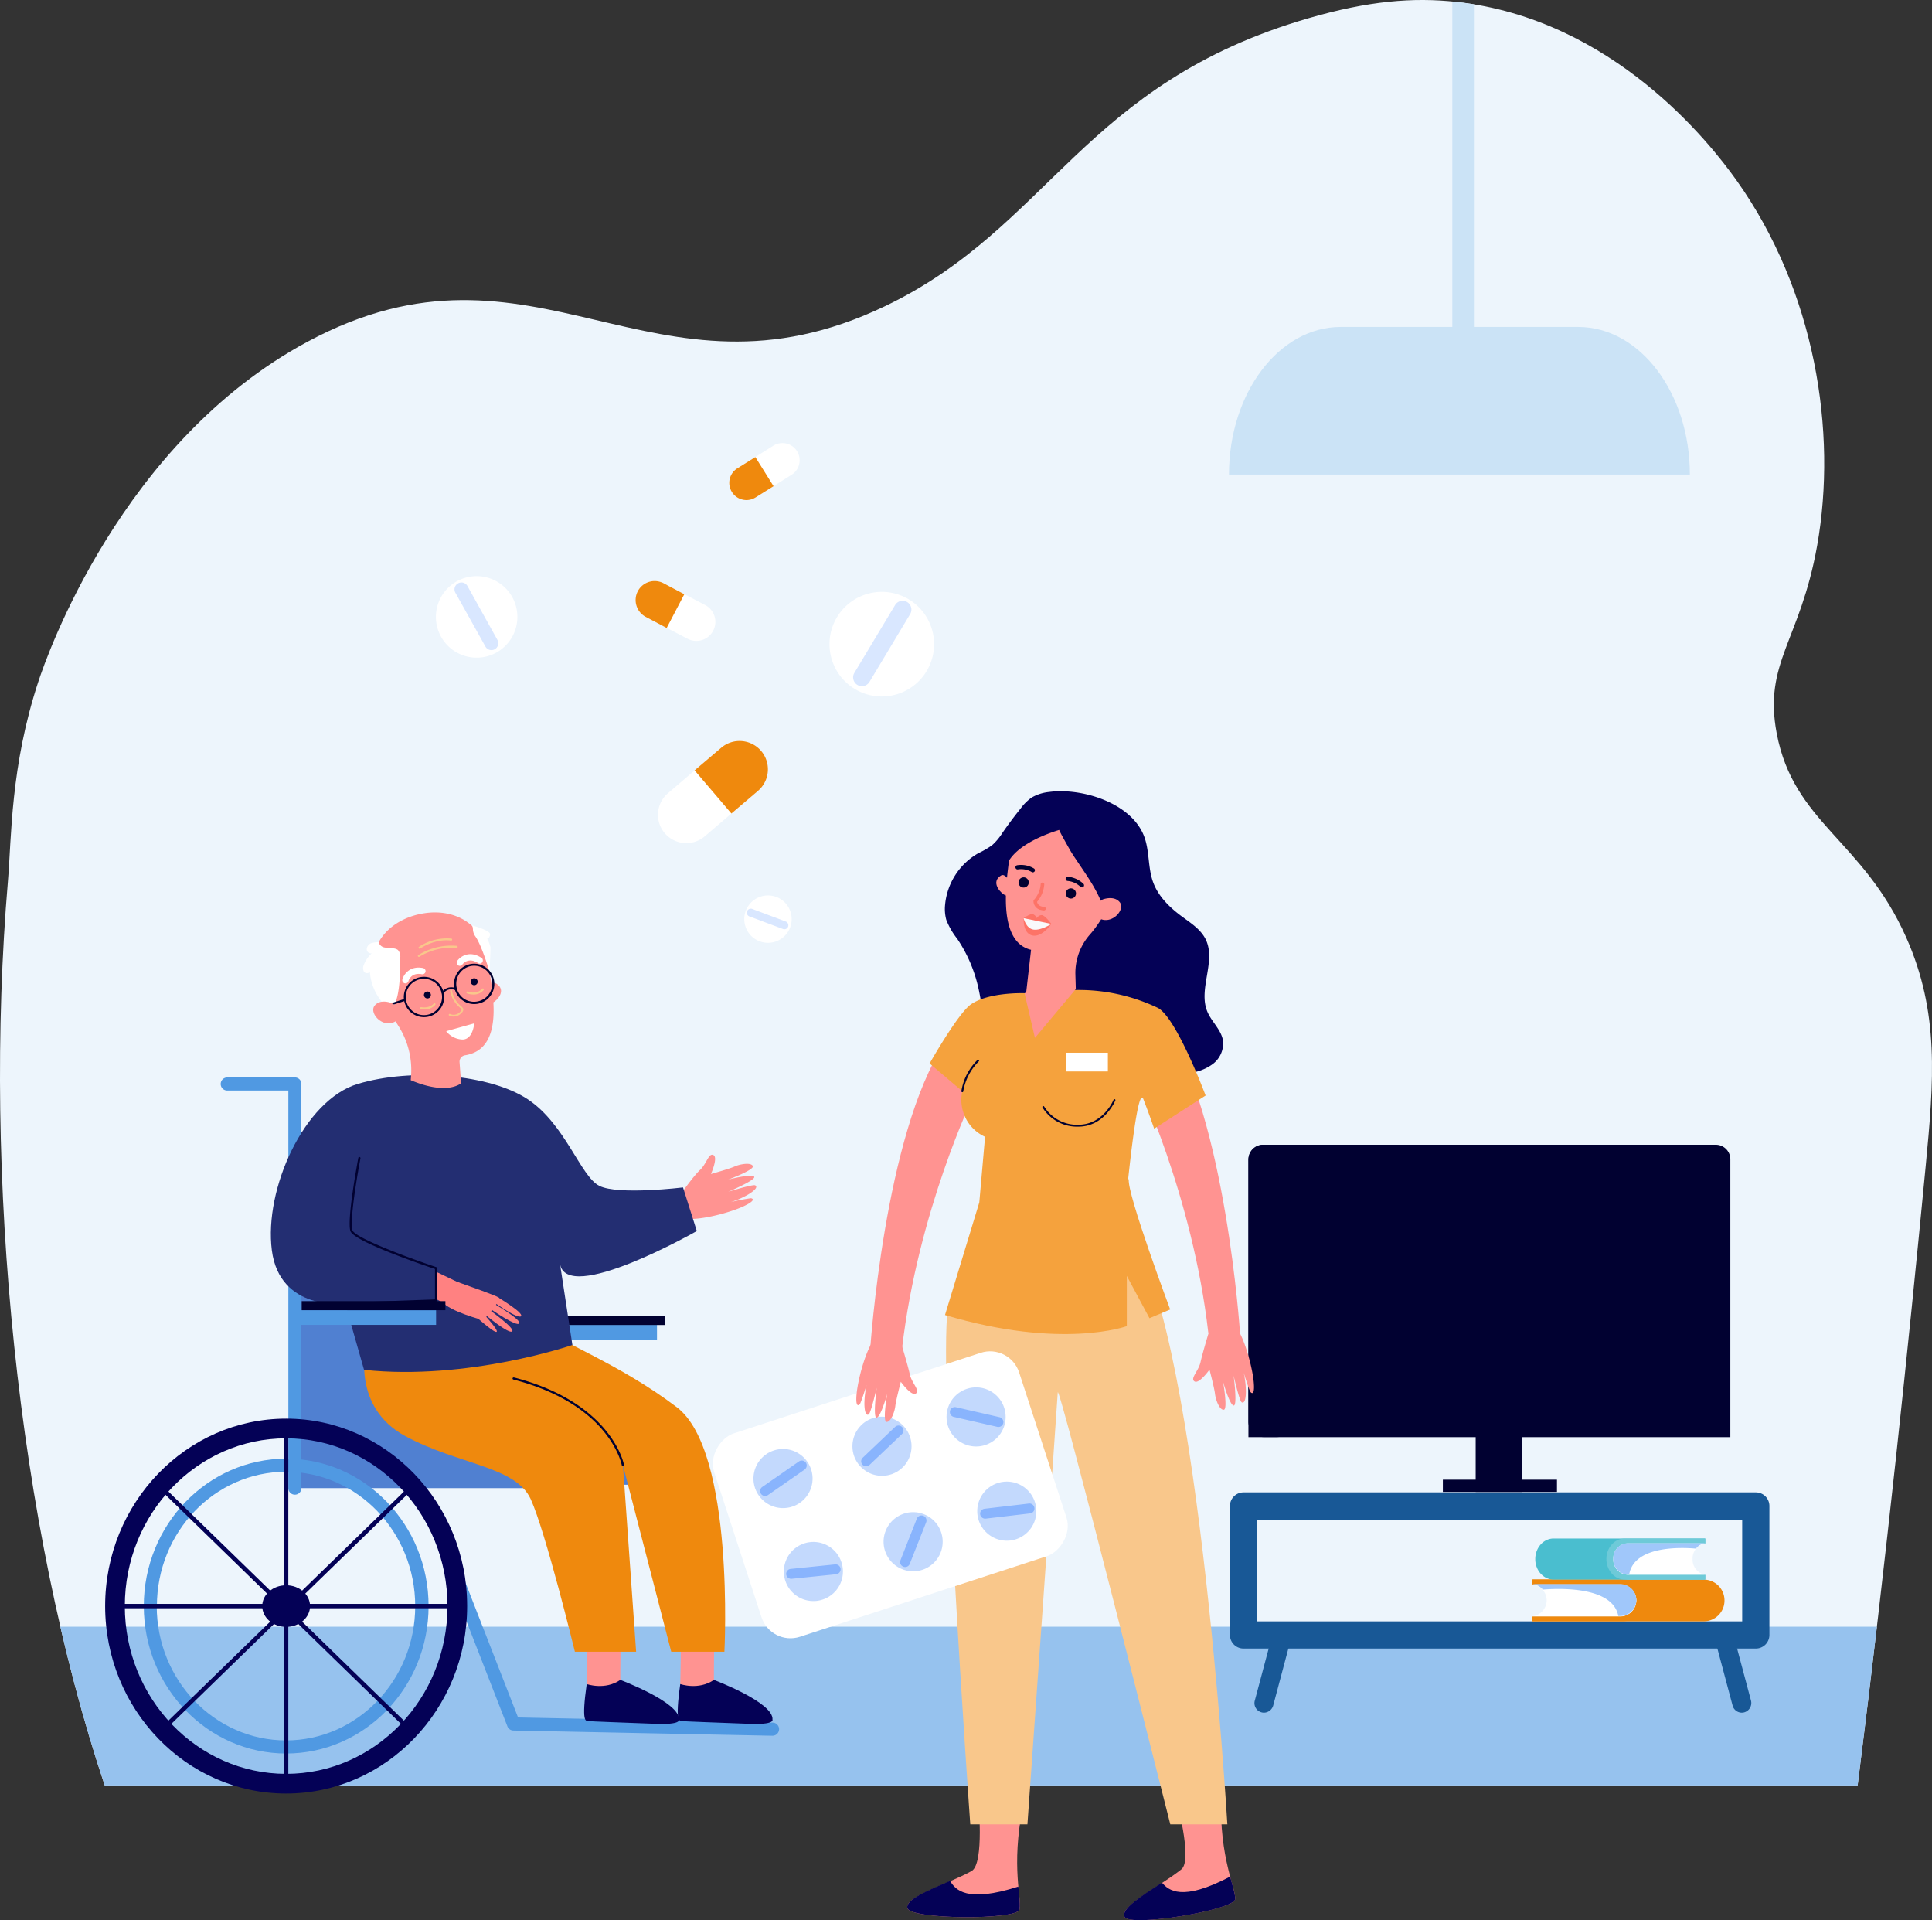 <?xml version="1.0" encoding="UTF-8"?> <svg xmlns="http://www.w3.org/2000/svg" xmlns:xlink="http://www.w3.org/1999/xlink" viewBox="0 0 596.98 593.22"><rect x="0" y="0" width="596.98" height="593.22" fill="#333333" stroke="none"/><defs><style>.cls-1{fill:none;}.cls-2{clip-path:url(#clip-path);}.cls-3{fill:#edf5fc;}.cls-4{fill:#96c2ee;}.cls-5{fill:#cbe3f6;}.cls-6{fill:#010131;}.cls-7{fill:#185896;}.cls-8{fill:#ef890d;}.cls-9{fill:#fff;}.cls-10{fill:#a0c7fa;}.cls-11{fill:#4abecf;}.cls-12{fill:#6ecad8;}.cls-13{fill:#d9e7ff;}.cls-14{fill:#ff9391;}.cls-15{fill:#5099e2;}.cls-16{fill:#5080d1;}.cls-17{fill:#040156;}.cls-18{fill:#232e72;}.cls-19{fill:#ff8181;}.cls-20{fill:#f9c78b;}.cls-21{fill:#f5a23d;}.cls-22{fill:#fd7367;}.cls-23{fill:#f9f9fb;}.cls-24,.cls-25{fill:#89b4fd;}.cls-24{opacity:0.5;}</style><clipPath id="clip-path"><path class="cls-1" d="M32.36,551.58C5.4,471.16-5.27,363.3,2.45,272.22c1.14-13.45.74-35.41,9.44-61.78,2.52-7.63,25.48-73.88,83.11-104.86,70.52-37.9,106.62,23.42,178.49-11,51-24.41,61-68.74,131-89C422.81.28,436.63-.88,450,.58c48.46,5.31,78.47,43.76,86.49,55,24.46,34.31,31.25,77.86,25,113-5.24,29.46-16.64,36.11-12.49,58,5.25,27.66,26.62,32.92,40,63,10.33,23.23,8.58,44.12,6,71-5.33,55.52-12,119.43-21,191Z"></path></clipPath></defs><g id="_3._Skilled_Nursing_Facilities_SNF_copy" data-name="3. Skilled Nursing Facilities (SNF) copy"><g id="colors"><g class="cls-2"><rect class="cls-3" y="-5.39" width="600" height="569.11"></rect><rect class="cls-4" x="-16.52" y="502.55" width="626.54" height="49.02"></rect><path class="cls-5" d="M487.65,101H414.27c-19.06,0-34.52,20.42-34.52,45.61H522.16C522.16,121.39,506.71,101,487.65,101Z"></path><rect class="cls-5" x="448.76" y="-5.42" width="6.68" height="121.14"></rect></g><path class="cls-6" d="M390.27,353.65H530.16a4.51,4.51,0,0,1,4.51,4.51V444a0,0,0,0,1,0,0H385.76a0,0,0,0,1,0,0v-85.8A4.51,4.51,0,0,1,390.27,353.65Z"></path><path class="cls-6" d="M390.61,439.21V358.4a4.75,4.75,0,0,1,4.75-4.75h-4.84a4.76,4.76,0,0,0-4.76,4.75v80.81a4.75,4.75,0,0,0,4.76,4.75h4.84A4.74,4.74,0,0,1,390.61,439.21Z"></path><path class="cls-7" d="M542.54,509.3H384.25a4.2,4.2,0,0,1-4.2-4.2V465.25a4.2,4.2,0,0,1,4.2-4.2H542.54a4.2,4.2,0,0,1,4.2,4.2V505.1A4.2,4.2,0,0,1,542.54,509.3Zm-154.09-8.4H538.33V469.46H388.45Z"></path><rect class="cls-6" x="455.98" y="424.14" width="14.38" height="36.77"></rect><rect class="cls-6" x="445.84" y="457.13" width="35.26" height="3.78"></rect><path class="cls-7" d="M390.56,529.11a2.76,2.76,0,0,1-.75-.1,2.94,2.94,0,0,1-2.09-3.6l4.8-18a2.94,2.94,0,1,1,5.68,1.51l-4.79,18A3,3,0,0,1,390.56,529.11Z"></path><path class="cls-7" d="M538.21,529.11a2.94,2.94,0,0,1-2.84-2.18l-4.8-18a2.94,2.94,0,1,1,5.69-1.51l4.8,18A3,3,0,0,1,539,529,2.89,2.89,0,0,1,538.21,529.11Z"></path><path class="cls-8" d="M526.44,488h-52.9v1.52h27.14a5,5,0,0,1,4.95,4.95h0a5,5,0,0,1-4.95,5H473.54v1.42h52.9a6.41,6.41,0,0,0,6.42-6.42h0A6.42,6.42,0,0,0,526.44,488Z"></path><path class="cls-8" d="M508,494.38h0a6.43,6.43,0,0,0-6.43-6.43H473.54v1.52h27.14a5,5,0,0,1,4.95,4.95h0a5,5,0,0,1-4.95,5H473.54v1.42h28.07A6.42,6.42,0,0,0,508,494.38Z"></path><path class="cls-9" d="M500.68,489.48H473.54v0a5,5,0,0,1,4.38,4.92h0a5,5,0,0,1-4.38,4.92v0h27.14a5,5,0,0,0,4.95-4.95h0A5,5,0,0,0,500.68,489.48Z"></path><path class="cls-10" d="M505.63,494.38a5,5,0,0,0-4.95-5H473.54v0a4.94,4.94,0,0,1,3.19,1.7c5.43-.43,21.62-.93,23.32,8.17h.63A5,5,0,0,0,505.63,494.38Z"></path><path class="cls-11" d="M480.08,475.3h46.83v1.5h-24a4.64,4.64,0,0,0-4.38,4.87h0a4.65,4.65,0,0,0,4.38,4.88h24V488H480.08c-3.14,0-5.69-2.83-5.69-6.32h0C474.39,478.13,476.94,475.3,480.08,475.3Z"></path><path class="cls-12" d="M496.37,481.63h0c0-3.5,2.54-6.33,5.69-6.33h24.85v1.5h-24a4.64,4.64,0,0,0-4.38,4.87h0a4.65,4.65,0,0,0,4.38,4.88h24V488H502.06C498.91,488,496.37,485.12,496.37,481.63Z"></path><path class="cls-9" d="M502.88,476.8h24v0a4.72,4.72,0,0,0-3.88,4.84h0a4.72,4.72,0,0,0,3.88,4.84v0h-24a4.64,4.64,0,0,1-4.38-4.87h0A4.65,4.65,0,0,1,502.88,476.8Z"></path><path class="cls-10" d="M498.5,481.63a4.65,4.65,0,0,1,4.38-4.88h24v0a4.3,4.3,0,0,0-2.83,1.68c-4.8-.42-19.13-.91-20.64,8h-.56A4.64,4.64,0,0,1,498.5,481.63Z"></path><path class="cls-13" d="M183.81,430.51c0-.07,0-.14,0-.22a1.59,1.59,0,0,1,1.26-.09.89.89,0,0,1,.55,1,.63.63,0,0,1-1,.23,1.3,1.3,0,0,1,.1,1.35.84.84,0,0,1-1.23.23,1,1,0,0,0-1.35-1.43.94.94,0,0,1-.4-1.08c.19-.49.82-.65,1.35-.67.28,0,.68.11.63.39Z"></path><path class="cls-13" d="M180.55,433.09l-.1.2a1.61,1.61,0,0,1-1.2-.4.9.9,0,0,1-.1-1.18.63.63,0,0,1,1,.19,1.27,1.27,0,0,1,.44-1.28.84.84,0,0,1,1.22.27c.18.43-.11.9-.38,1.28a1.4,1.4,0,0,1,1.06.56.93.93,0,0,1-.05,1.15A1.43,1.43,0,0,1,181,434c-.27-.1-.58-.36-.43-.6Z"></path><path class="cls-13" d="M302.83,455.05s5.76,2.94,7.34,1.89,4.32-8.26,2.32-8.68-4,2.53-5.51,2.28a5.59,5.59,0,0,1-2.33-.92S302.77,453.82,302.83,455.05Z"></path><path class="cls-14" d="M209.68,369.84s4.46-6.39,6.58-8.35,2.72-5.42,4.2-4.64-.78,5.84-.78,5.84,5.65-1.57,7.32-2.32,5-1.33,5.62-.16-7.6,4.21-7.6,4.21,7.19-1.87,8-.91-8,4.68-8,4.68,7.57-2.37,8.32-2,.36,1.31-2.11,2.81a27.46,27.46,0,0,1-5.39,2.37,60.92,60.92,0,0,1,6.15-1.19c.71.07,1.62.69-2.28,2.51s-13,4.38-18,3.82Z"></path><rect class="cls-15" x="159.39" y="409.3" width="43.63" height="4.53" transform="translate(362.4 823.13) rotate(180)"></rect><rect class="cls-6" x="161.07" y="406.54" width="44.4" height="2.8" transform="translate(366.54 815.88) rotate(180)"></rect><rect class="cls-16" x="91.13" y="349.8" width="81.18" height="109.93" transform="translate(263.43 809.54) rotate(180)"></rect><rect class="cls-16" x="91.13" y="442.84" width="104.02" height="15.84" transform="translate(286.28 901.53) rotate(180)"></rect><path class="cls-15" d="M91.13,461.76a2,2,0,0,0,2-2V334.86a2,2,0,0,0-2-2H70.22a2,2,0,0,0,0,4.05H89.1V459.74A2,2,0,0,0,91.13,461.76Z"></path><path class="cls-15" d="M238.71,536.23a2,2,0,0,0,0-4.05l-78.63-1.58-26.52-68a2,2,0,1,0-3.77,1.47l27,69.27a2,2,0,0,0,1.85,1.29l80,1.61Z"></path><path class="cls-14" d="M191.82,503.66s-.23,15.41-.11,15.63-1.12,2.15-1.12,2.15l-4.86.87-4.44-2s.39-14.33-.08-16.59S191.82,503.66,191.82,503.66Z"></path><path class="cls-17" d="M181.29,520.27s5.6,2,10.39-1.28c0,0,18.67,7,18.1,12.31,0,0,.79,1.59-7.3,1.25s-20.65-.71-21-.89S179.58,532.32,181.29,520.27Z"></path><path class="cls-14" d="M220.73,503.66s-.22,15.41-.1,15.63-1.13,2.15-1.13,2.15l-4.86.87-4.44-2s.39-14.33-.07-16.59S220.73,503.66,220.73,503.66Z"></path><path class="cls-17" d="M210.2,520.27s5.61,2,10.4-1.28c0,0,18.66,7,18.09,12.31,0,0,.8,1.59-7.29,1.25s-20.65-.71-21-.89S208.49,532.32,210.2,520.27Z"></path><path class="cls-17" d="M32.49,496.18c0-31.93,25.09-57.91,55.93-57.91s55.93,26,55.93,57.91-25.09,57.91-55.93,57.91S32.49,528.11,32.49,496.18Zm6.08,0c0,28.58,22.36,51.83,49.85,51.83s49.85-23.25,49.85-51.83-22.36-51.83-49.85-51.83S38.57,467.6,38.57,496.18Z"></path><path class="cls-15" d="M44.43,496.18c0-25.12,19.73-45.55,44-45.55s44,20.43,44,45.55-19.73,45.55-44,45.55S44.43,521.3,44.43,496.18Zm4,0c0,22.88,17.92,41.5,39.94,41.5s39.93-18.62,39.93-41.5-17.91-41.5-39.93-41.5S48.48,473.3,48.48,496.18Z"></path><ellipse class="cls-17" cx="88.42" cy="496.18" rx="7.39" ry="6.43"></ellipse><rect class="cls-17" x="35.53" y="495.5" width="105.74" height="1.35"></rect><rect class="cls-17" x="87.74" y="441.31" width="1.35" height="109.44"></rect><rect class="cls-17" x="35.05" y="496.01" width="107.64" height="1.35" transform="translate(-321.13 202.59) rotate(-44.2)"></rect><rect class="cls-17" x="87.29" y="442.86" width="1.35" height="107.64" transform="translate(-329.39 213.4) rotate(-45.79)"></rect><path class="cls-8" d="M113,416.5s-4.26,18.25,12.21,27.15,34.14,9.28,38.79,19.51,13.64,47.13,13.64,47.13h18.92l-4.07-57.64,14.92,57.64h16.43s3.28-61.9-14.7-75.54-36.83-20.33-41-24.6C164.49,406.36,113,416.5,113,416.5Z"></path><path class="cls-6" d="M192.48,453h.06a.33.33,0,0,0,.27-.39c0-.2-.92-4.9-5.57-10.62-4.27-5.27-12.67-12.39-28.43-16.44a.34.34,0,0,0-.42.24.34.34,0,0,0,.25.41c15.59,4,23.87,11,28.08,16.21,4.54,5.59,5.42,10.27,5.43,10.32A.33.33,0,0,0,192.48,453Z"></path><path class="cls-18" d="M176.87,415.52s-32.32,11.09-64.38,7.68l-5.81-20.41S86.44,405.22,84,386.26s10-46.42,26.56-51.4,40.83-3,52.5,4.74,16.31,23.84,22.14,26.76,25.85.48,25.85.48l4.26,13.47s-40.46,23.05-42.29,10Z"></path><rect class="cls-15" x="91.13" y="404.77" width="43.63" height="4.53" transform="translate(225.88 814.07) rotate(180)"></rect><path class="cls-6" d="M106.68,403.13h0l28.08-1a.32.32,0,0,0,.32-.33v-10a.34.34,0,0,0-.23-.32c-10-3.35-25.07-9.14-25.92-11.35-.93-2.42,1.19-15.64,2.45-22.29a.35.35,0,0,0-.27-.4.34.34,0,0,0-.39.27c-.15.79-3.65,19.46-2.42,22.67s22.65,10.5,26.11,11.66v9.4l-27.75,1a.34.34,0,0,0-.33.35A.35.35,0,0,0,106.68,403.13Z"></path><path class="cls-19" d="M141.21,396l.9.31c2.79,1,11.1,3.9,12,4.55,1,.78-4.79,7-4.79,7s-10.28-2.62-12.85-5.81S141.21,396,141.21,396Z"></path><path class="cls-19" d="M147.94,407.54s4.84,4.31,5.51,3.91-3.34-4.78-3.34-4.78Z"></path><path class="cls-19" d="M150,406.21s7.27,6.05,8.26,5.1-7.3-6.83-7.3-6.83Z"></path><path class="cls-19" d="M151.79,404.54s7.77,5.39,8.67,4.35-7.87-6.17-7.87-6.17Z"></path><path class="cls-19" d="M152.9,402.5s7.22,5.15,8.11,4.11-7.31-5.92-7.31-5.92Z"></path><polygon class="cls-19" points="143.06 396.88 135.12 393.07 135.12 401.51 138.33 403.21 143.06 396.88"></polygon><rect class="cls-6" x="93.23" y="401.97" width="44.4" height="2.8" transform="translate(230.86 806.74) rotate(180)"></rect><path class="cls-14" d="M150.93,305.41s1.25-2.3,2.47-1.52c3.1,2,.46,5.16-1.42,6Z"></path><path class="cls-14" d="M150.85,297.16h0c0-.23,0-.46-.05-.69-.91-10.18-9.51-15.93-19.78-14.32-8.56,1.34-15.71,7.16-15.74,15.82a18,18,0,0,0,2.26,8.77c2,4,3.78,7.41,5.58,10.22A25.41,25.41,0,0,1,127,332.63l-.08,1.08c11.41,4.81,15.56.93,15.56.93L142,328.1a2,2,0,0,1,1.67-2.08h0C157.13,323.93,151.4,303.24,150.85,297.16Z"></path><path class="cls-9" d="M125.53,303.76a.92.92,0,0,1-.52,0,1,1,0,0,1-.67-1.19c.43-1.56,2.31-4.3,6.38-3.51a1,1,0,0,1,.77,1.14,1,1,0,0,1-1.14.77c-3.34-.65-4.11,2-4.14,2.11A1,1,0,0,1,125.53,303.76Z"></path><path class="cls-9" d="M142,298.38a1.13,1.13,0,0,1-.48-.18,1,1,0,0,1-.23-1.35c.94-1.32,3.64-3.25,7.2-1.11a1,1,0,1,1-1,1.66c-2.92-1.75-4.55.47-4.62.57A1,1,0,0,1,142,298.38Z"></path><path class="cls-20" d="M141.82,313.59a3.34,3.34,0,0,1-3,.18.29.29,0,1,1,.26-.52,2.69,2.69,0,0,0,3.17-.74c.23-.26.35-.46.34-.6s-.27-.43-.62-.76a8.44,8.44,0,0,1-2.87-5,.27.27,0,0,1,.22-.34.28.28,0,0,1,.34.21,7.88,7.88,0,0,0,2.69,4.71c.45.4.8.71.82,1.15a1.47,1.47,0,0,1-.5,1A4,4,0,0,1,141.82,313.59Z"></path><path class="cls-20" d="M131.08,311.85a7.72,7.72,0,0,1-1-.08.32.32,0,0,1-.26-.36.32.32,0,0,1,.36-.26c2.7.41,3.8-1.07,3.85-1.14a.32.32,0,0,1,.51.37A4.22,4.22,0,0,1,131.08,311.85Z"></path><path class="cls-20" d="M146.31,307.24a5.7,5.7,0,0,1-2-.35.32.32,0,0,1-.17-.41.32.32,0,0,1,.41-.17c.11.05,2.73,1.09,4.43-.86a.31.31,0,0,1,.44,0,.31.31,0,0,1,0,.44A4,4,0,0,1,146.31,307.24Z"></path><path class="cls-9" d="M123.68,295.86a3,3,0,0,0-.74-2.39,2.62,2.62,0,0,0-1.36-.47,17.93,17.93,0,0,1-2.75-.29,2.25,2.25,0,0,1-1.81-1.63,7,7,0,0,0-2.42.35,2.13,2.13,0,0,0-1.28,1.81,1.3,1.3,0,0,0,1.56,1.26,9.45,9.45,0,0,0-2.38,3.38,2.5,2.5,0,0,0-.06,2.27c.42.67,1.69.66,1.83-.11a16.52,16.52,0,0,0,4.77,10.6,2.21,2.21,0,0,0,.72.53C123.94,312.87,123.69,297.56,123.68,295.86Z"></path><path class="cls-9" d="M151.26,300.23s-2.35-8.1-4.41-11a3.88,3.88,0,0,1-.71-2,5,5,0,0,0-.23-1.32s5.67,1.53,5.53,2.76-.9,1.35-.9,1.35a9.6,9.6,0,0,1,1,2.6C151.59,293.46,151.26,300.23,151.26,300.23Z"></path><path class="cls-20" d="M129.43,295.63a.32.32,0,0,1-.27-.14.31.31,0,0,1,.1-.43,19.26,19.26,0,0,1,11.89-2.85.31.31,0,0,1-.08.62,19.1,19.1,0,0,0-11.47,2.75A.28.28,0,0,1,129.43,295.63Z"></path><path class="cls-20" d="M129.63,293.09a.33.33,0,0,1-.25-.13.32.32,0,0,1,.07-.44,15.51,15.51,0,0,1,10-2.56.31.31,0,0,1,.27.35.31.31,0,0,1-.35.27c-5-.66-9.47,2.42-9.51,2.45A.33.33,0,0,1,129.63,293.09Z"></path><path class="cls-6" d="M131,314.23a6.23,6.23,0,1,1,6.17-7.15h0a6.21,6.21,0,0,1-5.24,7.08A5.82,5.82,0,0,1,131,314.23Zm0-11.83a5.93,5.93,0,0,0-.84.06,5.6,5.6,0,0,0,1.66,11.08,5.61,5.61,0,0,0,4.71-6.37h0A5.61,5.61,0,0,0,131,302.4Z"></path><path class="cls-6" d="M146.52,310.19a6.23,6.23,0,0,1-3.7-1.23,6.23,6.23,0,0,1,2.79-11.17,6.25,6.25,0,0,1,7.08,5.25h0a6.24,6.24,0,0,1-5.24,7.08A7.41,7.41,0,0,1,146.52,310.19Zm0-11.84a5.9,5.9,0,0,0-.83.06,5.61,5.61,0,0,0-2.5,10,5.52,5.52,0,0,0,4.16,1,5.61,5.61,0,0,0,4.71-6.36h0A5.62,5.62,0,0,0,146.53,298.35Z"></path><path class="cls-6" d="M136.77,307a.34.34,0,0,1-.21-.08.31.31,0,0,1,0-.44,3.59,3.59,0,0,1,4.41-1.15.31.31,0,0,1,.13.42.33.33,0,0,1-.43.13,2.93,2.93,0,0,0-3.63,1A.34.34,0,0,1,136.77,307Z"></path><path class="cls-6" d="M120.35,310.73a.32.32,0,0,1-.3-.22.31.31,0,0,1,.2-.39l4.81-1.55a.32.32,0,0,1,.4.21.31.31,0,0,1-.21.39l-4.8,1.54Z"></path><path class="cls-14" d="M122.11,310.87a2.66,2.66,0,0,0-1.49-1.12c-1.27-.39-3.48-.73-4.83.89-2,2.37,2.92,7.75,7,4.49C122.78,315.13,123.9,313.78,122.11,310.87Z"></path><path class="cls-6" d="M147.6,303.3a1.07,1.07,0,1,0-1.07,1.06A1.07,1.07,0,0,0,147.6,303.3Z"></path><path class="cls-6" d="M133.14,307.38a1.07,1.07,0,1,0-1.06,1.07A1.06,1.06,0,0,0,133.14,307.38Z"></path><path class="cls-9" d="M137.87,318.57l8.66-2.42s-.33,4.86-3.5,5A6.68,6.68,0,0,1,137.87,318.57Z"></path><path class="cls-14" d="M351.26,333.4s17.19,35.61,22.09,78.26h9.8s-4.41-66.67-23-94.61Z"></path><path class="cls-14" d="M300.77,338.67s-17.18,35.61-22.08,78.25h-9.81s4.41-66.66,23-94.6Z"></path><path class="cls-17" d="M353.5,258.3c1.74,4.51,1.15,9.65,2.79,14.2,1.58,4.38,5.08,7.8,8.82,10.57,2.78,2.05,5.87,4,7.41,7.07,3.39,6.8-2.4,15.42.56,22.43,1.35,3.2,4.43,5.69,4.85,9.15a8,8,0,0,1-3.19,7,14.6,14.6,0,0,1-7.4,2.76,25.73,25.73,0,0,1-6.79-.07c-2.52-.37-5-1.11-7.46-1.58a35,35,0,0,0-15.74.69c-3.91,1.1-7.71,2.89-11.76,2.92a22.21,22.21,0,0,1-7.73-1.61,22.63,22.63,0,0,1-7.54-4.16c-3.08-2.78-4.78-6.79-5.78-10.81s-1.39-8.19-2.36-12.22A44.41,44.41,0,0,0,295.76,290a22.54,22.54,0,0,1-3.36-5.83,12.63,12.63,0,0,1-.38-4.58,20.52,20.52,0,0,1,10.27-16,27.82,27.82,0,0,0,4.24-2.45,17.91,17.91,0,0,0,3.23-3.86q2.67-3.86,5.62-7.52a14.71,14.71,0,0,1,3.43-3.39,13.31,13.31,0,0,1,5.39-1.7C334.11,243.33,349.48,247.91,353.5,258.3Z"></path><path class="cls-14" d="M302.26,555.87s2,19.91-2.05,22.17c-7.36,4.09-20.94,8-19.8,11.51s33.68,3.65,34.58.44-2.74-13,1.12-32.08Z"></path><path class="cls-17" d="M314.66,582.84c.35,3.57.65,6,.33,7.15-.9,3.21-33.45,3.07-34.58-.44-.85-2.61,6.34-5.55,13.16-8.47C295.18,583.79,298.62,588,314.66,582.84Z"></path><path class="cls-14" d="M363.3,555.3s5.37,19.28,1.75,22.2c-6.56,5.28-19.27,11.44-17.55,14.7s33.81-2.14,34.15-5.45-4.91-12.34-4.35-31.8Z"></path><path class="cls-17" d="M380.11,579.76c.95,3.46,1.67,5.82,1.54,7-.34,3.31-32.43,8.72-34.15,5.45-1.28-2.42,5.31-6.54,11.53-10.58C361.08,584,365.18,587.59,380.11,579.76Z"></path><path class="cls-20" d="M306.05,379.38s-8.84,10.71-12.83,23.24,6.59,161,6.59,161h17.66s9.37-132.24,9.37-133.41c0-4.62,34.78,133.41,34.78,133.41h17.63S369.71,402,347.57,379.38l-20.73,1.28Z"></path><path class="cls-21" d="M316.58,306.83s-11-.4-16.55,3.44c-4,2.75-12.78,18.27-12.78,18.27l10.1,8.58a12.49,12.49,0,0,0,7,14.06l1.7,22.65s17.66,10.25,41.59,0c0,0,3.6-39.53,5.65-34.27,1.92,4.94,3.34,9.13,3.34,9.13l15.9-10.24s-9.11-24.4-14.87-27.13a56.75,56.75,0,0,0-26-5.46Z"></path><path class="cls-14" d="M311.76,272.09s-1.21-2.37-2.46-1.61c-3.2,1.95-.37,5.35,1.52,6.23Z"></path><path class="cls-14" d="M333.33,247.47a18.07,18.07,0,0,1,12.31,27c-3.19,6-5.81,10.78-8.78,14.15A18,18,0,0,0,332.29,301l.13,4.6c-11.05,4-15.36,1.25-15.36,1.25l1.53-13.42h0c-11.15-2.64-7.26-23.32-6.55-29.49h0c0-.24,0-.47.06-.7A18.07,18.07,0,0,1,333.33,247.47Z"></path><path class="cls-17" d="M332.67,265.79c2.73,4.1,5.67,8.14,7.54,12.68.21.5,1.65,4.24,1.07,4.58,3.17-1.88,5.41-5,7.36-8.09a19,19,0,0,0,.65-18.08c-2.7-5.61-7.92-9-13.94-10.16-6.47-1.28-13.84.1-18.45,5.09-4.33,4.68-5.24,11.13-6.36,17.14,1.26-6.75,11-10.78,16.75-12.56-.17.05,3.41,6.35,3.6,6.66C331.46,264,332.06,264.88,332.67,265.79Z"></path><path class="cls-14" d="M339.59,278.85a2.66,2.66,0,0,1,1.54-1.11c1.3-.36,3.55-.65,4.88,1,1.95,2.46-3.15,7.8-7.21,4.39C338.8,283.15,337.69,281.76,339.59,278.85Z"></path><path class="cls-6" d="M314.72,272.6a1.58,1.58,0,1,1,1.55,1.6A1.57,1.57,0,0,1,314.72,272.6Z"></path><path class="cls-6" d="M329.32,276a1.58,1.58,0,1,1,1.55,1.6A1.58,1.58,0,0,1,329.32,276Z"></path><path class="cls-22" d="M316.29,283.66s2.08-1.5,2.88-1.25a2.39,2.39,0,0,1,1.21,1.24,1.81,1.81,0,0,1,1.49-.94c1,0,3,2.72,3,2.72S322,289.66,319,289s-2.68-5.14-2.68-5.14Z"></path><path class="cls-6" d="M334.25,274.14a.62.62,0,0,0,.53-.17.66.66,0,0,0,0-.93,8,8,0,0,0-4.79-2.18.65.65,0,0,0-.71.59.67.67,0,0,0,.6.71,6.59,6.59,0,0,1,3.94,1.78A.64.64,0,0,0,334.25,274.14Z"></path><path class="cls-6" d="M319.2,269.5a.67.67,0,0,0,.48-.29.66.66,0,0,0-.19-.91,7.8,7.8,0,0,0-5.17-1,.64.64,0,0,0-.54.74.65.65,0,0,0,.74.55,6.49,6.49,0,0,1,4.25.8A.66.66,0,0,0,319.2,269.5Z"></path><path class="cls-22" d="M321.58,281.11a2.8,2.8,0,0,1-2.24-2.76.56.56,0,0,1,.17-.37,8.18,8.18,0,0,0,2.06-4.86.56.56,0,0,1,1.11.05,9.34,9.34,0,0,1-2.22,5.42c.06.44.39,1.46,2.16,1.58a.55.55,0,1,1-.07,1.1A4.57,4.57,0,0,1,321.58,281.11Z"></path><path class="cls-23" d="M316.29,283.66l8.59,1.77s-3.21,2.11-5.54,1.76S316.29,283.66,316.29,283.66Z"></path><path class="cls-6" d="M333.25,348.06c8,0,11.35-8,11.39-8.09a.29.29,0,0,0-.17-.38.28.28,0,0,0-.38.16c0,.08-3.23,7.72-10.84,7.72a11.91,11.91,0,0,1-10.6-5.61.31.31,0,0,0-.4-.13.3.3,0,0,0-.13.4A12.54,12.54,0,0,0,333.25,348.06Z"></path><path class="cls-6" d="M297.35,337.42a.28.28,0,0,0,.29-.26,17,17,0,0,1,4.84-9.3.3.3,0,0,0-.41-.43,17.17,17.17,0,0,0-5,9.66.29.29,0,0,0,.25.33Z"></path><path class="cls-21" d="M348.79,364.35c-.57,4.46,12.79,40.2,12.79,40.2l-6.4,2.69-7-13.06v15.51s-19.91,7.36-56.18-3.43l10.6-34.8,1.78-20.28Z"></path><polygon class="cls-14" points="332.42 305.55 319.79 320.64 316.58 306.83 323.14 304.62 328.25 304.62 332.42 305.55"></polygon><path class="cls-14" d="M373.92,410.26s-2.34,7.7-2.95,10.51-3.29,5.09-1.88,6,4.64-3.63,4.64-3.63,1.5,5.66,1.7,7.47,1.37,5,2.7,4.92-.21-8.67-.21-8.67,2,7.14,3.26,7.36,0-9.23,0-9.23,1.78,7.72,2.45,8.2,1.32-.35,1.35-3.24a27.62,27.62,0,0,0-.68-5.84s1.66,5.33,2.08,5.9,1.42,1,1-3.23-2.64-13.19-5.68-17.26Z"></path><rect class="cls-9" x="242.07" y="412.24" width="66.07" height="99.14" rx="9.43" transform="translate(628.8 57.02) rotate(71.93)"></rect><path class="cls-24" d="M299.56,446.64a9.13,9.13,0,1,0-6.85-10.94A9.13,9.13,0,0,0,299.56,446.64Z"></path><path class="cls-25" d="M310,439.66h0a1.54,1.54,0,0,0-1.15-1.84l-13.46-3.08a1.53,1.53,0,0,0-1.84,1.15h0a1.54,1.54,0,0,0,1.15,1.84l13.46,3.08A1.53,1.53,0,0,0,310,439.66Z"></path><path class="cls-24" d="M312.17,475.92a9.13,9.13,0,1,0-10.14-8A9.15,9.15,0,0,0,312.17,475.92Z"></path><path class="cls-25" d="M319.63,465.85h0a1.54,1.54,0,0,0-1.7-1.35l-13.71,1.61a1.54,1.54,0,0,0-1.35,1.7h0a1.55,1.55,0,0,0,1.71,1.35l13.71-1.61A1.53,1.53,0,0,0,319.63,465.85Z"></path><path class="cls-24" d="M290.65,479.64a9.13,9.13,0,1,0-11.85,5.15A9.12,9.12,0,0,0,290.65,479.64Z"></path><path class="cls-25" d="M285.3,468.3h0a1.54,1.54,0,0,0-2,.87L278.25,482a1.54,1.54,0,0,0,.86,2h0a1.53,1.53,0,0,0,2-.86l5.07-12.85A1.54,1.54,0,0,0,285.3,468.3Z"></path><path class="cls-24" d="M278.82,453.42a9.13,9.13,0,1,0-12.91-.33A9.13,9.13,0,0,0,278.82,453.42Z"></path><path class="cls-25" d="M278.75,440.88h0a1.53,1.53,0,0,0-2.17-.05l-10,9.51a1.54,1.54,0,0,0-.06,2.17h0a1.53,1.53,0,0,0,2.17.05l10-9.51A1.53,1.53,0,0,0,278.75,440.88Z"></path><path class="cls-24" d="M247.17,464.27A9.13,9.13,0,1,0,234.46,462,9.13,9.13,0,0,0,247.17,464.27Z"></path><path class="cls-25" d="M249,451.87h0a1.53,1.53,0,0,0-2.13-.38l-11.33,7.88a1.54,1.54,0,0,0-.39,2.14h0a1.55,1.55,0,0,0,2.14.38L248.62,454A1.53,1.53,0,0,0,249,451.87Z"></path><path class="cls-24" d="M252.25,494.58a9.13,9.13,0,1,0-10-8.16A9.13,9.13,0,0,0,252.25,494.58Z"></path><path class="cls-25" d="M259.73,484.67h0a1.54,1.54,0,0,0-1.68-1.37l-13.74,1.4a1.54,1.54,0,0,0-1.37,1.68h0a1.54,1.54,0,0,0,1.68,1.37l13.74-1.4A1.54,1.54,0,0,0,259.73,484.67Z"></path><path class="cls-14" d="M278.16,414s2.34,7.69,2.95,10.51,3.29,5.08,1.88,6-4.64-3.62-4.64-3.62-1.5,5.66-1.7,7.47-1.37,5-2.7,4.92.21-8.67.21-8.67-2,7.13-3.26,7.36,0-9.23,0-9.23-1.78,7.71-2.45,8.2-1.31-.36-1.35-3.24a27.51,27.51,0,0,1,.68-5.84s-1.66,5.33-2.08,5.9-1.42,1-1-3.24,2.64-13.18,5.68-17.25Z"></path><rect class="cls-9" x="329.32" y="325.23" width="13.01" height="5.78"></rect><path class="cls-9" d="M158.29,184.47a12.59,12.59,0,1,0-4.89,17.12A12.6,12.6,0,0,0,158.29,184.47Z"></path><path class="cls-13" d="M141.53,180.24h0a2.1,2.1,0,0,0-.82,2.87L150,199.75a2.12,2.12,0,0,0,2.88.82h0a2.12,2.12,0,0,0,.82-2.88l-9.25-16.63A2.1,2.1,0,0,0,141.53,180.24Z"></path><circle class="cls-9" cx="272.48" cy="199.02" r="16.16" transform="translate(-22.83 362.26) rotate(-65.08)"></circle><path class="cls-13" d="M280.31,186h0a2.72,2.72,0,0,0-3.73.93L264,207.86a2.73,2.73,0,0,0,.93,3.73h0a2.72,2.72,0,0,0,3.73-.93l12.58-20.95A2.72,2.72,0,0,0,280.31,186Z"></path><path class="cls-9" d="M239.87,277.1a7.32,7.32,0,1,0,4.28,9.43A7.31,7.31,0,0,0,239.87,277.1Z"></path><path class="cls-13" d="M230.85,281.53h0a1.23,1.23,0,0,0,.72,1.59L241.93,287a1.23,1.23,0,0,0,1.59-.72h0a1.23,1.23,0,0,0-.72-1.58l-10.37-3.9A1.23,1.23,0,0,0,230.85,281.53Z"></path><path class="cls-9" d="M235.2,232h0a8.75,8.75,0,0,0-12.34-1L206.4,245.05a8.75,8.75,0,0,0-1,12.34h0a8.76,8.76,0,0,0,12.34,1l16.46-14.06A8.76,8.76,0,0,0,235.2,232Z"></path><path class="cls-8" d="M235.2,232a8.75,8.75,0,0,0-12.34-1l-8.23,7L226,251.32l8.23-7A8.76,8.76,0,0,0,235.2,232Z"></path><path class="cls-9" d="M197.07,182.66h0a5.88,5.88,0,0,0,2.48,7.93l12.89,6.74a5.87,5.87,0,0,0,7.93-2.48h0a5.86,5.86,0,0,0-2.48-7.93L205,180.17A5.88,5.88,0,0,0,197.07,182.66Z"></path><path class="cls-8" d="M197.07,182.66a5.88,5.88,0,0,0,2.48,7.93L206,194l5.45-10.42L205,180.17A5.88,5.88,0,0,0,197.07,182.66Z"></path><path class="cls-9" d="M226.16,152h0a5.29,5.29,0,0,0,7.31,1.68l11.12-7a5.29,5.29,0,0,0,1.68-7.31h0a5.31,5.31,0,0,0-7.31-1.68l-11.12,7A5.29,5.29,0,0,0,226.16,152Z"></path><path class="cls-8" d="M226.16,152a5.29,5.29,0,0,0,7.31,1.68l5.56-3.48-5.63-9-5.56,3.48A5.29,5.29,0,0,0,226.16,152Z"></path></g></g></svg> 